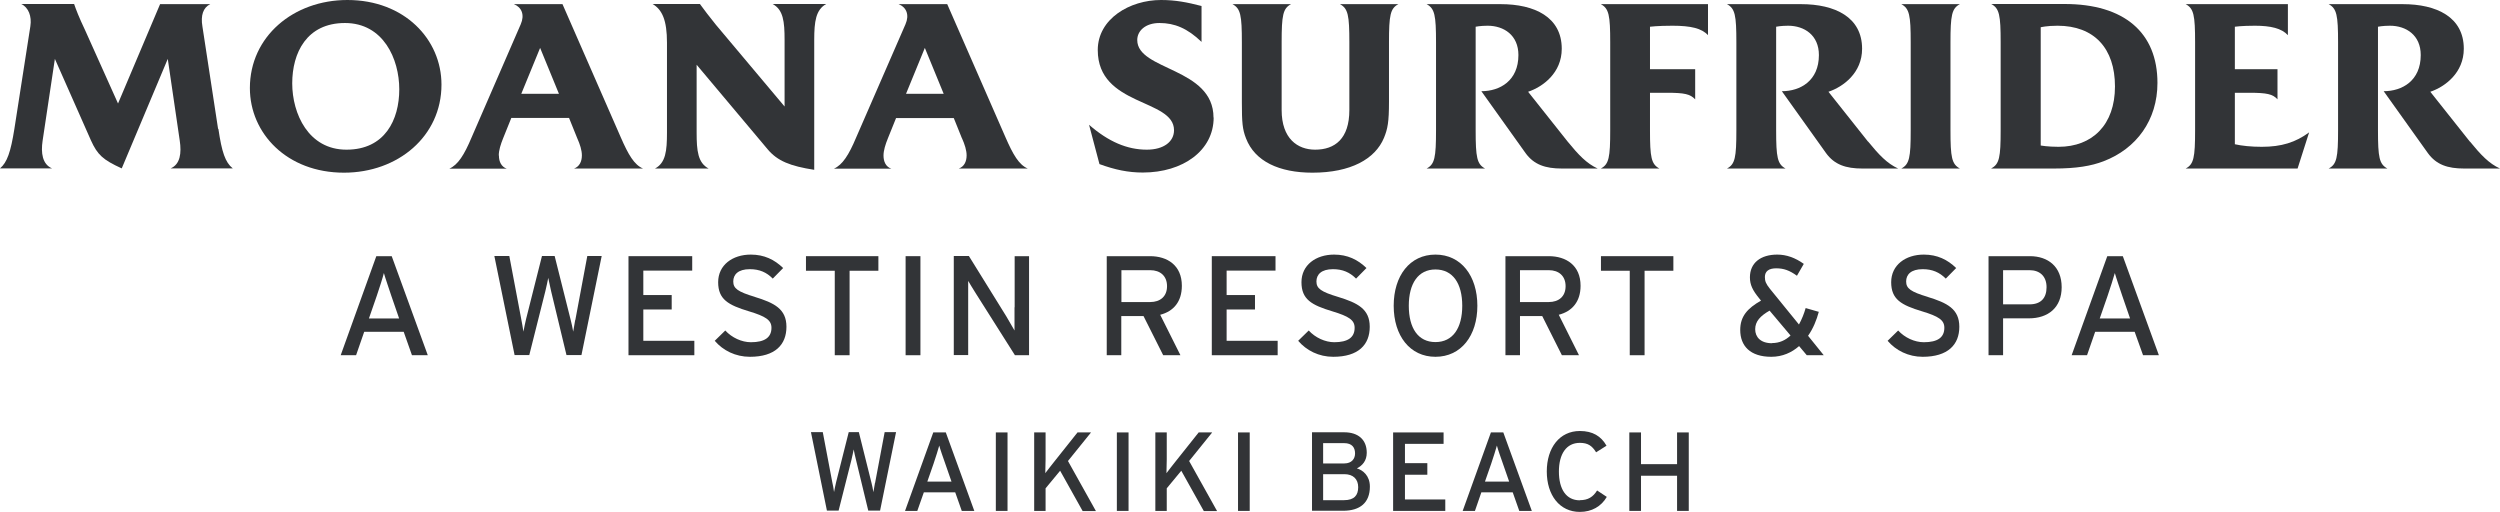 <svg width="210" height="43" viewBox="0 0 210 43" fill="none" xmlns="http://www.w3.org/2000/svg">
<path d="M73.496 40.574C73.472 40.73 73.413 41.103 73.365 41.343C73.329 41.103 73.257 40.755 73.209 40.574L72.143 36.3H71.293L70.24 40.478C70.192 40.682 70.096 41.115 70.06 41.331C70.036 41.115 69.952 40.658 69.904 40.466L69.114 36.3H68.12L69.461 42.892H70.443L71.521 38.629C71.581 38.401 71.676 37.909 71.712 37.753C71.736 37.909 71.844 38.401 71.904 38.629L72.934 42.892H73.927L75.269 36.3H74.311L73.508 40.562L73.496 40.574Z" fill="#323437"/>
<path d="M78.394 36.324L76.023 42.916H77.053L77.603 41.355H80.238L80.789 42.916H81.842L79.448 36.324H78.394ZM77.891 40.466L78.418 38.953C78.585 38.461 78.825 37.705 78.897 37.428C78.969 37.717 79.232 38.473 79.4 38.941L79.926 40.454H77.891V40.466Z" fill="#323437"/>
<path d="M84.632 36.324H83.65V42.916H84.632V36.324Z" fill="#323437"/>
<path d="M91.625 36.324H90.511L88.572 38.761C88.356 39.037 87.925 39.578 87.805 39.746C87.805 39.542 87.829 38.821 87.829 38.581V36.324H86.871V42.916H87.829V41.019L89.051 39.542L90.942 42.928H92.056L89.709 38.725L91.637 36.336L91.625 36.324Z" fill="#323437"/>
<path d="M94.798 36.324H93.816V42.916H94.798V36.324Z" fill="#323437"/>
<path d="M101.803 36.324H100.689L98.75 38.761C98.534 39.037 98.103 39.578 97.983 39.746C97.983 39.542 98.007 38.821 98.007 38.581V36.324H97.049V42.916H98.007V41.019L99.228 39.542L101.12 42.928H102.234L99.887 38.725L101.815 36.336L101.803 36.324Z" fill="#323437"/>
<path d="M104.976 36.324H103.994V42.916H104.976V36.324Z" fill="#323437"/>
<path d="M113.969 39.35C114.447 39.109 114.807 38.701 114.807 38.029C114.807 36.912 114.064 36.312 112.915 36.312H110.209V42.904H112.819C114.256 42.904 115.07 42.219 115.07 40.875C115.07 39.962 114.483 39.482 113.957 39.338L113.969 39.35ZM111.143 37.224H112.915C113.573 37.224 113.825 37.596 113.825 38.089C113.825 38.521 113.561 38.929 112.915 38.929H111.143V37.224ZM112.903 42.015H111.143V39.83H112.927C113.669 39.83 114.088 40.25 114.088 40.923C114.088 41.595 113.765 42.015 112.891 42.015H112.903Z" fill="#323437"/>
<path d="M118.016 39.878H119.896V38.905H118.016V37.284H121.261V36.324H117.022V42.916H121.404V41.955H118.016V39.878Z" fill="#323437"/>
<path d="M125.236 36.324L122.865 42.916H123.895L124.434 41.355H127.068L127.619 42.916H128.673L126.278 36.324H125.236ZM124.733 40.466L125.26 38.953C125.428 38.461 125.667 37.705 125.739 37.428C125.811 37.717 126.074 38.473 126.242 38.941L126.769 40.454H124.733V40.466Z" fill="#323437"/>
<path d="M132.708 42.027C131.558 42.027 130.948 41.091 130.948 39.614C130.948 38.137 131.57 37.2 132.708 37.2C133.39 37.2 133.738 37.452 134.073 37.993L134.947 37.44C134.492 36.636 133.785 36.204 132.708 36.204C131.008 36.204 129.93 37.608 129.93 39.602C129.93 41.595 131.008 43 132.708 43C133.702 43 134.504 42.544 134.971 41.739L134.157 41.199C133.821 41.739 133.402 42.015 132.708 42.015V42.027Z" fill="#323437"/>
<path d="M140.874 38.989H137.845V36.324H136.863V42.916H137.845V39.962H140.874V42.916H141.856V36.324H140.874V38.989Z" fill="#323437"/>
<path d="M18.32 10.831L17.003 2.221C16.847 1.297 17.063 0.636 17.662 0.348H13.447L9.914 8.694L7.148 2.534C6.622 1.429 6.382 0.793 6.226 0.336H1.784C2.395 0.624 2.682 1.369 2.55 2.209L1.209 10.819C0.898 12.776 0.599 13.641 0 14.145H4.371C3.556 13.797 3.425 12.848 3.58 11.816L4.61 4.947L7.639 11.792C8.19 13.005 8.645 13.425 10.226 14.145L14.093 4.947L15.099 11.816C15.255 12.848 15.147 13.797 14.333 14.145H19.553C18.919 13.641 18.631 12.776 18.344 10.819L18.32 10.831Z" fill="#323437"/>
<path d="M29.181 0C24.654 0 20.99 3.062 20.99 7.397C20.99 11.203 24.104 14.505 28.893 14.505C33.431 14.505 37.084 11.444 37.084 7.109C37.084 3.302 33.97 0 29.181 0ZM29.097 12.572C25.912 12.572 24.547 9.558 24.547 7.001C24.547 4.443 25.756 1.933 28.977 1.933C32.198 1.933 33.539 4.947 33.539 7.505C33.539 10.063 32.33 12.572 29.109 12.572H29.097Z" fill="#323437"/>
<path d="M41.897 13.053C41.897 12.632 42.053 12.128 42.268 11.6L42.951 9.906H47.8L48.483 11.6C48.722 12.128 48.878 12.632 48.878 13.053C48.878 13.581 48.662 14.001 48.219 14.157H54.015C53.272 13.845 52.781 12.992 52.147 11.54L47.249 0.348H43.166C43.825 0.612 44.088 1.249 43.741 2.041L39.61 11.552C38.999 13.005 38.472 13.845 37.742 14.169H42.568C42.124 14.013 41.909 13.593 41.909 13.065L41.897 13.053ZM45.37 4.023L46.95 7.877H43.789L45.37 4.023Z" fill="#323437"/>
<path d="M58.517 11.143V5.44L64.468 12.524C65.306 13.533 66.396 13.953 68.395 14.265V3.35C68.395 1.813 68.527 0.817 69.401 0.336H64.899C65.797 0.817 65.905 1.813 65.905 3.35V8.946L60.133 2.077C59.559 1.369 59.163 0.841 58.792 0.336H54.817C55.631 0.817 56.026 1.705 56.026 3.59V11.143C56.026 12.68 55.919 13.677 55.02 14.157H59.523C58.625 13.677 58.517 12.68 58.517 11.143Z" fill="#323437"/>
<path d="M80.8 11.6C81.04 12.128 81.196 12.632 81.196 13.053C81.196 13.581 80.98 14.001 80.537 14.157H86.332C85.59 13.845 85.099 12.992 84.465 11.54L79.567 0.348H75.484C76.143 0.612 76.406 1.249 76.059 2.041L71.916 11.552C71.305 13.005 70.778 13.845 70.048 14.169H74.873C74.418 14.013 74.215 13.593 74.215 13.065C74.215 12.644 74.371 12.14 74.586 11.612L75.269 9.918H80.118L80.8 11.612V11.6ZM76.107 7.877L77.687 4.023L79.268 7.877H76.107Z" fill="#323437"/>
<path d="M101.935 9.882C101.935 5.656 95.529 5.944 95.529 3.362C95.529 2.594 96.211 1.933 97.397 1.933C98.666 1.933 99.743 2.378 100.929 3.518V0.504C99.719 0.192 98.738 0 97.528 0C94.894 0 92.212 1.585 92.212 4.203C92.212 8.958 98.618 8.273 98.618 10.939C98.618 11.888 97.768 12.572 96.331 12.572C94.69 12.572 93.122 11.912 91.481 10.483L92.355 13.785C93.673 14.265 94.774 14.493 95.996 14.493C99.372 14.493 101.947 12.644 101.947 9.87L101.935 9.882Z" fill="#323437"/>
<path d="M112.556 0.348C113.238 0.72 113.346 1.273 113.346 3.566V9.246C113.346 11.648 112.136 12.572 110.472 12.572C108.999 12.572 107.658 11.648 107.658 9.246V3.566C107.658 1.273 107.766 0.708 108.449 0.348H103.527C104.21 0.72 104.317 1.273 104.317 3.566V8.586C104.317 10.303 104.365 10.855 104.665 11.624C105.407 13.557 107.455 14.505 110.245 14.505C113.454 14.505 115.513 13.365 116.256 11.575C116.567 10.807 116.675 10.255 116.675 8.538V3.566C116.675 1.273 116.782 0.708 117.465 0.348H112.556Z" fill="#323437"/>
<path d="M119.824 14.157H124.745C124.063 13.785 123.955 13.233 123.955 10.939V2.245C123.955 2.245 124.35 2.161 124.961 2.161C126.326 2.161 127.547 2.954 127.547 4.623C127.547 6.784 125.99 7.661 124.434 7.661L128.146 12.86C128.852 13.833 129.81 14.157 131.199 14.157H134.205C133.283 13.737 132.6 13.017 131.678 11.888L128.361 7.709C129.607 7.289 131.187 6.124 131.187 4.095C131.187 1.429 128.9 0.348 126.05 0.348H119.836C120.518 0.72 120.626 1.273 120.626 3.566V10.939C120.626 13.233 120.518 13.797 119.836 14.157H119.824Z" fill="#323437"/>
<path d="M135.258 3.566V10.939C135.258 13.233 135.151 13.797 134.468 14.157H139.389C138.707 13.785 138.599 13.233 138.599 10.939V7.793H140.024C141.497 7.793 141.976 7.901 142.395 8.345V5.812H138.599V2.245C138.599 2.245 139.234 2.161 140.491 2.161C142.024 2.161 142.946 2.378 143.472 2.954V0.348H134.468C135.151 0.72 135.258 1.273 135.258 3.566Z" fill="#323437"/>
<path d="M156.907 11.888L153.59 7.709C154.836 7.289 156.416 6.124 156.416 4.095C156.416 1.429 154.129 0.348 151.279 0.348H145.065C145.748 0.72 145.855 1.273 145.855 3.566V10.939C145.855 13.233 145.748 13.797 145.065 14.157H149.986C149.304 13.785 149.196 13.233 149.196 10.939V2.245C149.196 2.245 149.591 2.161 150.202 2.161C151.567 2.161 152.788 2.954 152.788 4.623C152.788 6.784 151.232 7.661 149.675 7.661L153.387 12.86C154.093 13.833 155.051 14.157 156.44 14.157H159.446C158.524 13.737 157.841 13.017 156.919 11.888H156.907Z" fill="#323437"/>
<path d="M164.631 0.348H159.709C160.392 0.72 160.499 1.273 160.499 3.566V10.939C160.499 13.233 160.392 13.797 159.709 14.157H164.631C163.948 13.785 163.84 13.233 163.84 10.939V3.566C163.84 1.273 163.948 0.708 164.631 0.348Z" fill="#323437"/>
<path d="M167.265 14.157H172.533C174.425 14.157 175.671 13.941 176.7 13.545C179.466 12.488 181.226 10.087 181.226 6.965C181.226 2.738 178.437 0.336 173.431 0.336H167.265C167.947 0.708 168.055 1.261 168.055 3.554V10.927C168.055 13.221 167.947 13.785 167.265 14.145V14.157ZM171.408 2.293C171.408 2.293 171.911 2.161 172.833 2.161C175.91 2.161 177.658 4.059 177.658 7.265C177.658 10.471 175.766 12.332 172.917 12.332C172.018 12.332 171.42 12.224 171.42 12.224V2.293H171.408Z" fill="#323437"/>
<path d="M187.728 12.128V7.793H188.938C190.411 7.793 190.913 7.901 191.309 8.345V5.812H187.728V2.245C187.728 2.245 188.279 2.161 189.417 2.161C190.734 2.161 191.656 2.378 192.183 2.954V0.348H183.597C184.28 0.72 184.388 1.273 184.388 3.566V10.939C184.388 13.233 184.28 13.797 183.597 14.157H192.997L193.967 11.119C192.829 11.96 191.644 12.332 189.991 12.332C189.093 12.332 188.303 12.248 187.728 12.116V12.128Z" fill="#323437"/>
<path d="M207.462 11.888L204.145 7.709C205.378 7.289 206.959 6.124 206.959 4.095C206.959 1.429 204.672 0.348 201.822 0.348H195.607C196.29 0.72 196.398 1.273 196.398 3.566V10.939C196.398 13.233 196.29 13.797 195.607 14.157H200.541C199.858 13.785 199.75 13.233 199.75 10.939V2.245C199.75 2.245 200.145 2.161 200.756 2.161C202.121 2.161 203.342 2.954 203.342 4.623C203.342 6.784 201.786 7.661 200.229 7.661L203.941 12.86C204.648 13.833 205.594 14.157 206.995 14.157H210C209.078 13.737 208.395 13.017 207.473 11.888H207.462Z" fill="#323437"/>
<path d="M31.611 21.518L28.618 29.839H29.911L30.594 27.87H33.91L34.605 29.839H35.934L32.904 21.518H31.587H31.611ZM30.989 26.753L31.647 24.856C31.863 24.232 32.162 23.283 32.246 22.935C32.342 23.295 32.677 24.256 32.869 24.844L33.527 26.753H30.965H30.989Z" fill="#323437"/>
<path d="M48.315 26.886C48.279 27.09 48.207 27.546 48.148 27.858C48.1 27.558 48.004 27.126 47.944 26.898L46.591 21.506H45.525L44.196 26.777C44.136 27.03 44.016 27.582 43.968 27.858C43.933 27.582 43.825 27.018 43.777 26.765L42.783 21.506H41.526L43.226 29.827H44.459L45.812 24.448C45.884 24.16 46.016 23.547 46.052 23.343C46.088 23.547 46.22 24.16 46.291 24.448L47.585 29.827H48.842L50.542 21.506H49.333L48.327 26.886H48.315Z" fill="#323437"/>
<path d="M54.039 25.997H56.422V24.784H54.039V22.731H58.146V21.518H52.793V29.839H58.325V28.627H54.039V25.997Z" fill="#323437"/>
<path d="M63.414 24.94C61.977 24.508 61.594 24.232 61.594 23.643C61.594 23.055 62.013 22.611 62.983 22.611C63.797 22.611 64.396 22.875 64.911 23.403L65.785 22.515C65.055 21.806 64.193 21.386 63.067 21.386C61.534 21.386 60.325 22.262 60.325 23.703C60.325 25.144 61.163 25.625 62.923 26.153C64.312 26.573 64.803 26.886 64.803 27.534C64.803 28.338 64.24 28.747 63.079 28.747C62.301 28.747 61.474 28.363 60.924 27.762L60.038 28.627C60.732 29.443 61.786 29.971 62.995 29.971C65.115 29.971 66.061 28.951 66.061 27.45C66.061 25.949 65.043 25.445 63.402 24.94H63.414Z" fill="#323437"/>
<path d="M70.12 29.839H71.365V22.743H73.784V21.518H67.701V22.743H70.12V29.839Z" fill="#323437"/>
<path d="M77.316 21.518H76.071V29.839H77.316V21.518Z" fill="#323437"/>
<path d="M85.219 25.805C85.219 26.273 85.219 27.462 85.219 27.762C85.099 27.546 84.74 26.933 84.536 26.585L81.387 21.506H80.118V29.827H81.327V25.517C81.327 25.048 81.327 23.896 81.327 23.595C81.459 23.811 81.746 24.304 81.95 24.616L85.255 29.839H86.44V21.518H85.231V25.817L85.219 25.805Z" fill="#323437"/>
<path d="M99.157 29.839L97.456 26.441C98.582 26.153 99.276 25.337 99.276 24.004C99.276 22.287 98.055 21.518 96.606 21.518H92.966V29.839H94.188V26.549H96.055L97.708 29.839H99.157ZM94.199 25.372V22.695H96.618C97.456 22.695 98.031 23.175 98.031 24.04C98.031 24.904 97.456 25.372 96.618 25.372H94.199Z" fill="#323437"/>
<path d="M103.036 25.997H105.419V24.784H103.036V22.731H107.143V21.518H101.791V29.839H107.323V28.627H103.036V25.997Z" fill="#323437"/>
<path d="M112.089 28.747C111.31 28.747 110.484 28.363 109.933 27.762L109.047 28.627C109.742 29.443 110.783 29.971 111.993 29.971C114.112 29.971 115.058 28.951 115.058 27.45C115.058 25.949 114.04 25.445 112.4 24.94C110.963 24.508 110.58 24.232 110.58 23.643C110.58 23.055 110.999 22.611 111.969 22.611C112.783 22.611 113.382 22.875 113.909 23.403L114.783 22.515C114.052 21.806 113.19 21.386 112.065 21.386C110.532 21.386 109.323 22.262 109.323 23.703C109.323 25.144 110.161 25.625 111.921 26.153C113.31 26.573 113.789 26.886 113.789 27.534C113.789 28.338 113.238 28.747 112.065 28.747H112.089Z" fill="#323437"/>
<path d="M120.578 29.971C122.733 29.971 124.099 28.194 124.099 25.685C124.099 23.175 122.733 21.386 120.578 21.386C118.423 21.386 117.07 23.163 117.07 25.685C117.07 28.206 118.435 29.971 120.578 29.971ZM120.578 22.635C122.039 22.635 122.829 23.811 122.829 25.685C122.829 27.558 122.039 28.735 120.578 28.735C119.117 28.735 118.339 27.558 118.339 25.685C118.339 23.811 119.129 22.635 120.578 22.635Z" fill="#323437"/>
<path d="M132.636 29.839L130.936 26.441C132.061 26.153 132.768 25.337 132.768 24.004C132.768 22.287 131.546 21.518 130.098 21.518H126.457V29.839H127.679V26.549H129.547L131.199 29.839H132.636ZM127.679 25.372V22.695H130.098C130.936 22.695 131.51 23.175 131.51 24.04C131.51 24.904 130.936 25.372 130.098 25.372H127.679Z" fill="#323437"/>
<path d="M138.144 29.839V22.743H140.563V21.518H134.48V22.743H136.899V29.839H138.144Z" fill="#323437"/>
<path d="M152.8 26.201L151.675 25.877C151.543 26.345 151.351 26.826 151.112 27.258L148.681 24.268C148.334 23.835 148.25 23.619 148.25 23.271C148.25 22.803 148.561 22.539 149.196 22.539C149.831 22.539 150.31 22.707 150.944 23.163L151.519 22.166C150.801 21.65 150.058 21.386 149.292 21.386C147.879 21.386 146.993 22.094 146.993 23.295C146.993 23.92 147.22 24.388 147.771 25.06L147.927 25.252C146.777 25.901 146.179 26.585 146.179 27.714C146.179 29.059 147.017 29.971 148.789 29.971C149.723 29.971 150.513 29.611 151.124 29.071L151.77 29.839H153.195L151.878 28.206C152.309 27.594 152.597 26.873 152.776 26.201H152.8ZM148.849 28.831C147.891 28.831 147.436 28.314 147.436 27.654C147.436 26.994 147.867 26.537 148.645 26.093L150.405 28.182C149.986 28.579 149.471 28.819 148.849 28.819V28.831Z" fill="#323437"/>
<path d="M161.936 24.94C160.499 24.508 160.116 24.232 160.116 23.643C160.116 23.055 160.535 22.611 161.505 22.611C162.32 22.611 162.918 22.875 163.445 23.403L164.319 22.515C163.589 21.806 162.727 21.386 161.601 21.386C160.068 21.386 158.859 22.262 158.859 23.703C158.859 25.144 159.697 25.625 161.457 26.153C162.846 26.573 163.325 26.886 163.325 27.534C163.325 28.338 162.775 28.747 161.601 28.747C160.823 28.747 159.997 28.363 159.446 27.762L158.56 28.627C159.254 29.443 160.308 29.971 161.505 29.971C163.625 29.971 164.583 28.951 164.583 27.45C164.583 25.949 163.565 25.445 161.924 24.94H161.936Z" fill="#323437"/>
<path d="M170.51 21.518H167.037V29.839H168.259V26.741H170.426C172.042 26.741 173.18 25.841 173.18 24.124C173.18 22.407 172.042 21.518 170.51 21.518ZM170.486 25.565H168.259V22.695H170.486C171.348 22.695 171.911 23.211 171.911 24.124C171.911 25.036 171.432 25.565 170.486 25.565Z" fill="#323437"/>
<path d="M177.012 21.518L174.018 29.839H175.311L175.994 27.87H179.311L180.017 29.839H181.346L178.317 21.518H177H177.012ZM176.377 26.753L177.036 24.856C177.251 24.232 177.55 23.283 177.646 22.935C177.742 23.295 178.077 24.256 178.269 24.844L178.927 26.753H176.365H176.377Z" fill="#323437"/>
</svg>
